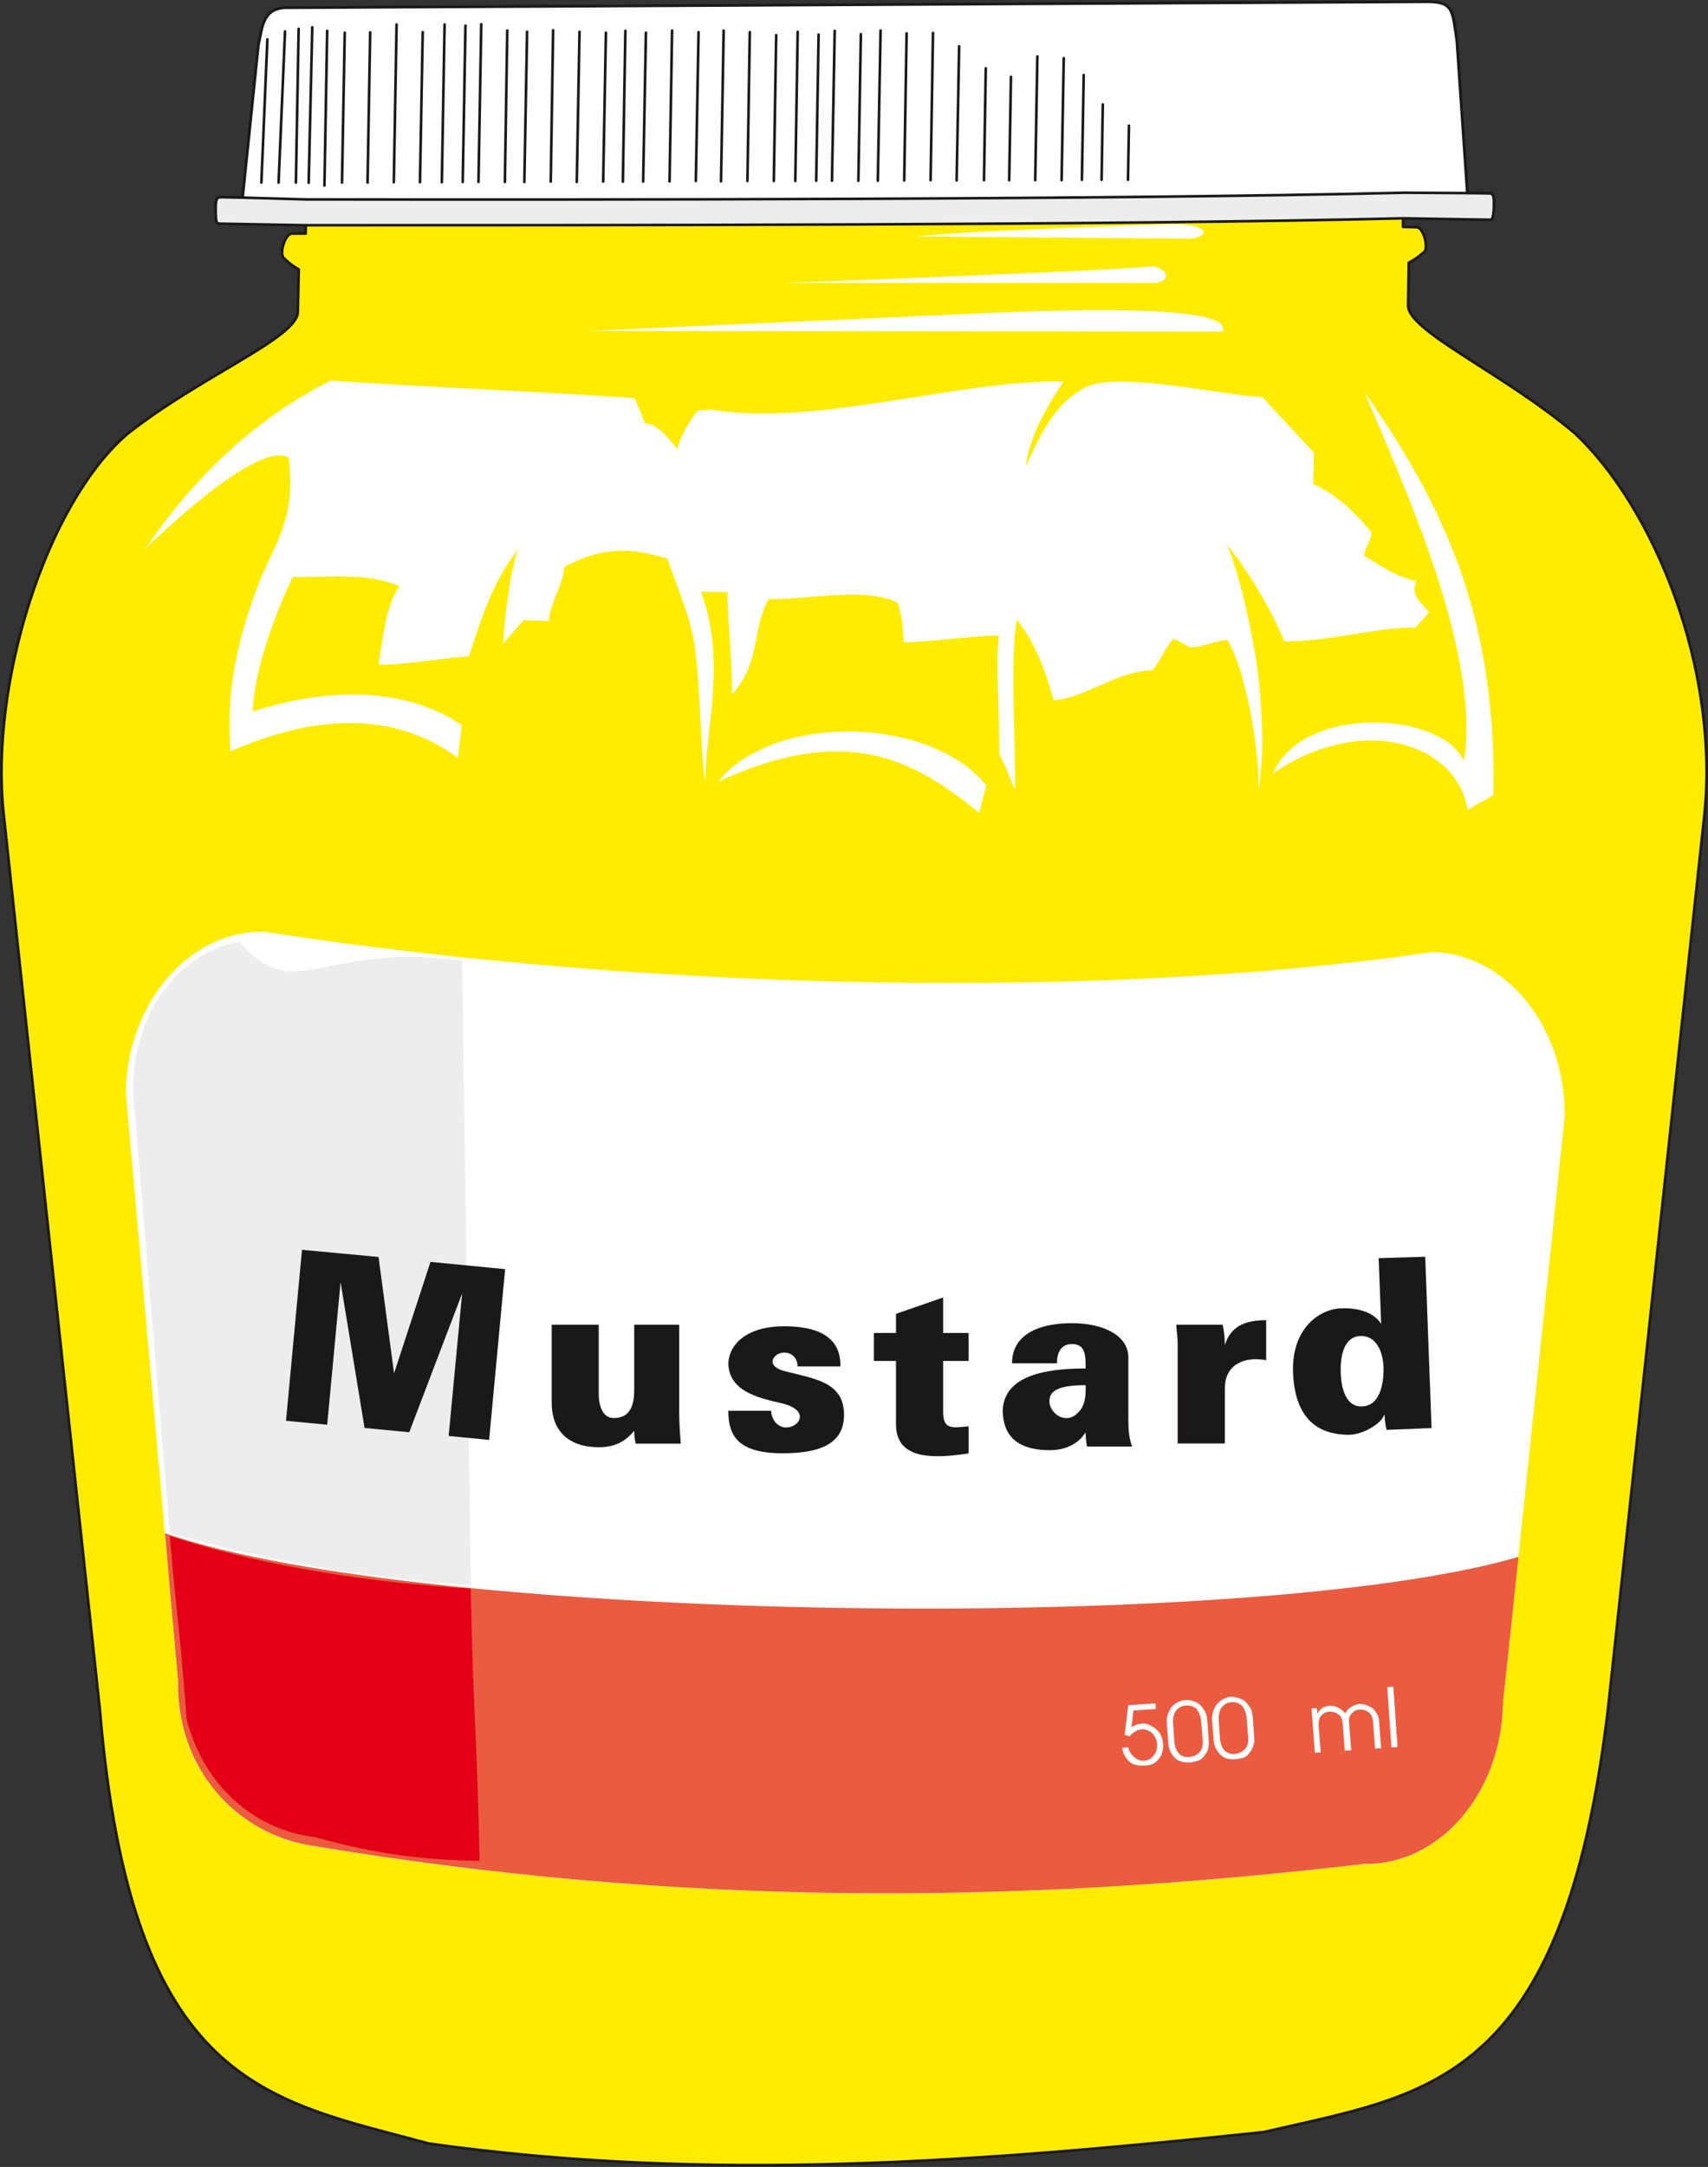<svg xmlns="http://www.w3.org/2000/svg" xml:space="preserve" width="540.586" height="685.455" fill-rule="evenodd" stroke-linejoin="round" stroke-width="28.222" preserveAspectRatio="xMidYMid" version="1.2" viewBox="0 0 14303 18136"><rect x="0" y="0" width="14303" height="18136" fill="#333333" stroke="none"/><defs class="ClipPathGroup"><clipPath id="a" clipPathUnits="userSpaceOnUse"><path d="M0 0h14303v18136H0z"/></clipPath></defs><g class="SlideGroup"><g class="Slide" clip-path="url(#a)"><g class="Page"><g class="com.sun.star.drawing.ClosedBezierShape"><path fill="none" d="M1 4h14303v18129H1z" class="BoundingBox"/><path fill="#FFEC00" d="M11957 15c219 2 209 81 242 322l89 1278 162 2c49 0 64-5 61 112-5 119-20 109-43 109l-719-12v73l117 3c56 5 102 180 56 211-61 50-74 58-125 86l-5 353c-12 216 798 569 1395 1074 655 610 1219 1966 1084 3211l-805 7461c-376 3165-1514 3226-2884 3546-2367 249-4630 426-6990 96-1355-368-2492-470-2757-3645L30 6806C-86 5719 388 4218 1064 3634c612-485 1435-810 1430-1026l8-353c-51-31-64-38-122-92-46-33 5-203 63-208h117v-71l-719-13c-20-2-35 8-35-109-3-119 15-112 61-112l165 3 132-1273c35-157 35-320 251-315l9542-50Z"/><path fill="none" stroke="#1B1918" stroke-linecap="round" stroke-width="22" d="M11957 15c219 2 209 81 242 322l89 1278 162 2c49 0 64-5 61 112-5 119-20 109-43 109l-719-12v73l117 3c56 5 102 180 56 211-61 50-74 58-125 86l-5 353c-12 216 798 569 1395 1074 655 610 1219 1966 1084 3211l-805 7461c-376 3165-1514 3226-2884 3546-2367 249-4630 426-6990 96-1355-368-2492-470-2757-3645L30 6806C-86 5719 388 4218 1064 3634c612-485 1435-810 1430-1026l8-353c-51-31-64-38-122-92-46-33 5-203 63-208h117v-71l-719-13c-20-2-35 8-35-109-3-119 15-112 61-112l165 3 132-1273c35-157 35-320 251-315l9542-50Z"/></g><g class="com.sun.star.drawing.ClosedBezierShape"><path fill="none" d="M1221 3184h11288v3620H1221z" class="BoundingBox"/><path fill="#FFF" d="M8200 6803c-549-447-1110-756-2187-261 467-577 1775-554 2248 33-23 76-43 152-61 228Zm0 0Zm3227-3519c744 1057 1102 1984 1079 3370l-216 124c-96-579-909-803-1630-305 259-593 1432-510 1600-101 142-916-508-2314-833-3088Zm0 0ZM2451 4829c274 5 642-41 894 79-109 139-142 447-175 655 233 2 533-56 757-71 128-399 224-658 412-894-56 129-119 589-124 787 56-66 114-129 170-195 53 2 155 7 211 7 2-132 127-320 129-452 384-211 658-127 864-71 208 597 239 546 277 1357 15 193 12 346 40 508 10-525 176-989-35-1586 73 0 147 3 221 3-3 198 43 594 38 856 244-277 160-518 305-798 330 8 812-106 1084 31 33 112 41 198 48 330 166 3 633-58 798-56-30 262 8 667 3 992 43 73 81 188 132 294 5-365-44-1118 15-1418 162 198 254 472 307 671 221 5 551-252 828-247 57-66 116-198 171-261 56 2 107 66 166 68 53 0 236-63 292-63 144 241 266 867 261 1261 36-298 41-402 13-799-28-394-173-1026-279-1260 162 198 375 544 480 810 383 5 769-119 1099-114 39-43 77-86 115-129-54-67-163-135-107-265-109-2-328-137-437-208 3-63 59-129 61-195-160-199-325-333-488-405 3-87 3-173 6-262-145-155-290-310-432-467-315-8-1185-215-1467-87-279 132-404 432-513 668 31-279 216-558 315-711-881-14-2075 384-2949 236-38 0-76 8-114 8-56 63-170 262-170 325-54-66-163-218-272-218-31-79-48-125-87-211-843-59-1702-89-2543-147-668 332-1189 866-1549 1403 0 0 924-916 1196-758 53 455-64 638-224 984-233 581-299 1033-264 1474 257-107 1156-504 1905 56 0-13 20-165 31-277-651-433-1468-202-1750-112 15-379 210-862 335-1126Z"/></g><g class="com.sun.star.drawing.OpenBezierShape"><path fill="none" d="M85 1826h11665v16205H85z" class="BoundingBox"/></g><g class="com.sun.star.drawing.ClosedBezierShape"><path fill="none" d="M1054 7797h12050v8052H1054z" class="BoundingBox"/><path fill="#FFF" d="M2212 7798c3251 503 7075 569 9777 170 625 10 1125 632 1113 1382l-516 4909c-13 749-533 1354-1158 1341-2964 348-5780 356-8825-152-617-102-1125-633-1113-1382l-436-4925c12-751 533-1355 1158-1343Z"/></g><g class="com.sun.star.drawing.ClosedBezierShape"><path fill="none" d="M1115 7884h2832v5384H1115z" class="BoundingBox"/><path fill="#ECEDED" d="M3869 8041c22 1245 50 3968 76 5226-856-61-1728-201-2523-440-69-795-214-2574-292-3508-99-760 340-1354 878-1435 458 543 710-10 1861 157Z"/></g><g class="com.sun.star.drawing.ClosedBezierShape"><path fill="none" d="M1382 12832h11335v3015H1382z" class="BoundingBox"/><path fill="#EB5B40" d="M12716 13030c-43 409-86 818-130 1226-12 751-533 1355-1158 1343-2964 348-5779 355-8825-153-617-101-1125-632-1112-1383-38-411-74-820-109-1231 2174 756 9132 845 11334 198Z"/></g><g class="com.sun.star.drawing.ClosedBezierShape"><path fill="none" d="M1422 12855h2595v2720H1422z" class="BoundingBox"/><path fill="#E30016" d="M3942 13296c26 1261 48 1028 74 2278-483-7-874-58-1378-198-480-58-919-399-1074-981-74-941-74-742-142-1540 825 271 1763 396 2520 441Z"/></g><g class="com.sun.star.drawing.ClosedBezierShape"><path fill="none" d="M4920 1876h5325v900H4920z" class="BoundingBox"/><path fill="#FFF" d="M9646 2228c124 12 178 123 25 140H6541c58 0 2965-110 3105-140Zm0 0Zm-1980-249 2234 18c241 15 272-131-112-120-221 8-1558 46-2122 102Zm0 0Zm-2746 791 5318 5c122-267-1782-163-2376-137l-2942 132Z"/></g><g class="com.sun.star.drawing.ClosedBezierShape"><path fill="none" d="M1794 4h10729v1894H1794z" class="BoundingBox"/><path fill="#ECEDED" d="M11957 15c218 2 203 78 241 322l89 1279 162 2c49 0 64-5 61 112-5 119-20 109-43 109l-719-12c-2441 60-6729 58-9188 58l-719-13c-20-2-35 8-35-109-2-119 15-112 61-112l165 3 132-1274c35-157 35-320 251-315l9542-50Z"/><path fill="none" stroke="#1B1918" stroke-linecap="round" stroke-width="22" d="M11957 15c218 2 203 78 241 322l89 1279 162 2c49 0 64-5 61 112-5 119-20 109-43 109l-719-12c-2441 60-6729 58-9188 58l-719-13c-20-2-35 8-35-109-2-119 15-112 61-112l165 3 132-1274c35-157 35-320 251-315l9542-50Z"/></g><g class="com.sun.star.drawing.ClosedBezierShape"><path fill="none" d="M2021 4h10278v1679H2021z" class="BoundingBox"/><path fill="#FFF" d="M11957 15c219 2 203 78 242 322l88 1279-533-3c-2444 59-6732 59-9189 56l-533-15 132-1274c35-157 35-320 251-315l9542-50Z"/><path fill="none" stroke="#1B1918" stroke-linecap="round" stroke-width="22" d="M11957 15c219 2 203 78 242 322l88 1279-533-3c-2444 59-6732 59-9189 56l-533-15 132-1274c35-157 35-320 251-315l9542-50Z"/></g><g fill="none" class="com.sun.star.drawing.PolyLineShape"><path d="M2178 192h7288v1373H2178z" class="BoundingBox"/><path stroke="#1B1918" stroke-linecap="round" stroke-width="22" d="m8240 1508 15-936m635 936 18-1021m-239 1021 18-1036m-236 1036 15-865m594 862 15-877m150 877 10-631m211 631 8-453m-1443 458 21-1122m-239 1120 20-1232m-241 1234 20-1231m-241 1234 23-1257m-186 1257 21-1227m-242 1227 23-1255m-155 1255 20-1224m-195 1226 20-1249m-200 1249 20-1221m-241 1221 20-1246m-241 1249 22-1262m-674 1264 23-1246m198 1244 21-1262m199 1259 23-1246m-634 1251 21-1262m-186 1262 23-1246m-244 1249 23-1257m-241 1254 20-1267m-241 1270 23-1257m-186 1257 20-1267m-241 1267 23-1320m-155 1320 23-1308m-198 1310 23-1320m-206 1320 23-1256m-242 1256 23-1320m-243 1323 22-1257m-236 1257 23-1254m-170 1279 23-1295m-155 1272 30-1302m-137 1300 23-1287m-168 1287 54-1265m-198 1265 50-1198"/></g><g class="com.sun.star.drawing.PolyPolygonShape"><path fill="none" d="M2395 10460h1836v1592H2395z" class="BoundingBox"/><path fill="#1B1918" d="m2529 10460 641 60 130 974 305-933 625 61-134 1429-339-33 113-1193-443 1162-374-36-201-1220-112 1193-345-33 134-1431Z"/></g><g class="com.sun.star.drawing.ClosedBezierShape"><path fill="none" d="M4620 11087h1082v1026H4620z" class="BoundingBox"/><path fill="#1B1918" d="M4620 11087h394v580c0 89 28 201 125 201 142 0 172-112 172-239v-542h377v763c0 77 13 232 13 232h-377s-13-41-13-107c-66 76-142 137-297 137-283 0-394-168-394-369v-656Z"/></g><g class="com.sun.star.drawing.ClosedBezierShape"><path fill="none" d="M6099 11100h970v1065h-970z" class="BoundingBox"/><path fill="#1B1918" d="M6099 11807h359c0 66 48 140 127 140 106 0 203-140-31-201-222-49-443-107-455-328 0-143 127-318 468-318 443 0 471 220 471 336h-359c0-66-46-116-112-116-89 0-173 116 18 159 252 63 483 94 483 363 0 232-185 321-514 321-377 0-455-150-455-356Z"/></g><g class="com.sun.star.drawing.ClosedBezierShape"><path fill="none" d="M7318 10859h794v1330h-794z" class="BoundingBox"/><path fill="#1B1918" d="m7503 10996 395-137v297h213v234h-213v425c0 153 76 135 213 122v227c-310 48-608 48-608-244v-530h-185v-234h185v-160Z"/></g><g class="com.sun.star.drawing.ClosedBezierShape"><path fill="none" d="M8397 11074h1084v1064H8397z" class="BoundingBox"/><path fill="#1B1918" d="M9091 11987c-36 61-127 150-301 150-345 0-393-198-393-339 17-282 347-345 694-345 0-109 0-204-114-204-108 0-126 95-126 161h-376c0-240 221-336 502-336 251 0 472 96 472 288v514c0 63 0 142 31 231h-376s-13-41-13-120Z"/></g><g class="com.sun.star.drawing.ClosedBezierShape"><path fill="none" d="M8788 11593h306v277h-306z" class="BoundingBox"/><path fill="#FFF" d="M9092 11593c-115 0-283 10-301 106-27 115 127 237 234 126 67-59 67-156 67-232Z"/></g><g class="com.sun.star.drawing.ClosedBezierShape"><path fill="none" d="M9849 11049h755v1033h-755z" class="BoundingBox"/><path fill="#1B1918" d="M9850 11087h389s18 76 18 172c48-162 174-210 346-210v335c-191-36-346 43-346 234v463h-395v-763c0-155 0-76-12-231Z"/></g><g class="com.sun.star.drawing.ClosedBezierShape"><path fill="none" d="M10828 10518h1162v1492h-1162z" class="BoundingBox"/><path fill="#1B1918" d="m11545 10530 21 550c-66-104-206-135-333-130-192 5-417 176-405 534 15 405 221 516 446 524 137 8 304-99 320-175 0 0 2 76 17 134l377-15-53-1434-390 12Z"/></g><g class="com.sun.star.drawing.ClosedBezierShape"><path fill="none" d="M9398 14117h2306v661H9398z" class="BoundingBox"/><path fill="#FFF" d="m9448 14271 229-15 2 47-188 13-15 139c26-17 56-28 87-30 30-3 58 7 83 23 28 12 54 40 69 61 13 25 23 56 25 89 3 44-7 84-35 122-31 39-66 54-112 56-43 3-91 0-127-25-38-31-63-71-68-124l50-3c5 30 23 58 49 81 25 23 55 33 81 31 23 0 46-10 61-21 18-15 30-33 40-50 8-21 13-46 11-70-3-33-18-66-41-89-23-20-53-35-86-33-18 3-39 5-54 18-20 10-38 25-48 41l-43-13 30-248Zm0 0Zm323 149c-3-33 2-69 18-94 12-31 30-52 56-70 25-15 53-25 78-28 33-2 67 5 93 18 28 13 53 39 66 65 18 20 25 53 28 86l12 175c3 26-2 52-7 75-8 20-26 40-38 58-13 15-33 31-51 33-18 5-41 10-62 13-46 3-94-8-125-38-30-31-53-71-55-118l-13-175Zm0 0Zm53 7 10 148c3 41 16 77 36 97 20 26 51 36 84 33 34-2 64-15 87-35 20-23 33-51 31-93l-13-167c-3-44-18-79-38-107-21-20-55-32-93-29-73 9-111 64-104 153Zm0 0Zm326-35c-2-33 5-66 18-94 15-29 33-52 59-67 22-18 53-28 78-31 33 0 66 8 92 21 25 10 51 38 66 62 18 22 25 55 28 89l12 175c3 25-2 51-10 72-7 20-23 43-35 58-13 18-33 31-51 36-18 2-41 10-61 10-48 5-94-5-125-36-30-30-55-73-58-120l-13-175Zm0 0Zm56 10 10 147c3 41 16 75 36 98s51 33 84 33c30-3 63-15 86-38 20-21 33-52 31-93l-13-167c-3-44-18-79-38-105-21-21-54-34-92-31-73 8-111 67-104 156Zm0 0Zm777-104 44-3 5 49c7-16 23-36 35-46 18-13 41-19 62-21 26-3 54 2 79 16 23 10 43 30 58 45 11-22 28-38 46-50 18-11 43-24 69-27 38-2 81 13 114 37 30 28 51 63 53 101l18 233-51 2-17-224c-3-33-13-56-33-77-21-17-54-28-82-25s-48 15-63 33c-18 13-26 41-23 71l18 237-54 3-17-227c-3-33-11-61-33-74-21-18-51-28-82-25-26 2-49 15-64 33-16 15-26 48-23 81l18 227-49 3-28-372Zm0 0Zm669 326-35-505 51-2 35 504-51 3Z"/></g><g class="com.sun.star.drawing.ClosedBezierShape"><path fill="none" d="M11227 11181h360v591h-360z" class="BoundingBox"/><path fill="#FFF" d="M11586 11460c0 125-31 311-187 311-106 0-172-107-172-311 0-155 48-279 172-279 128 0 187 137 187 279Z"/></g></g></g></g></svg>

